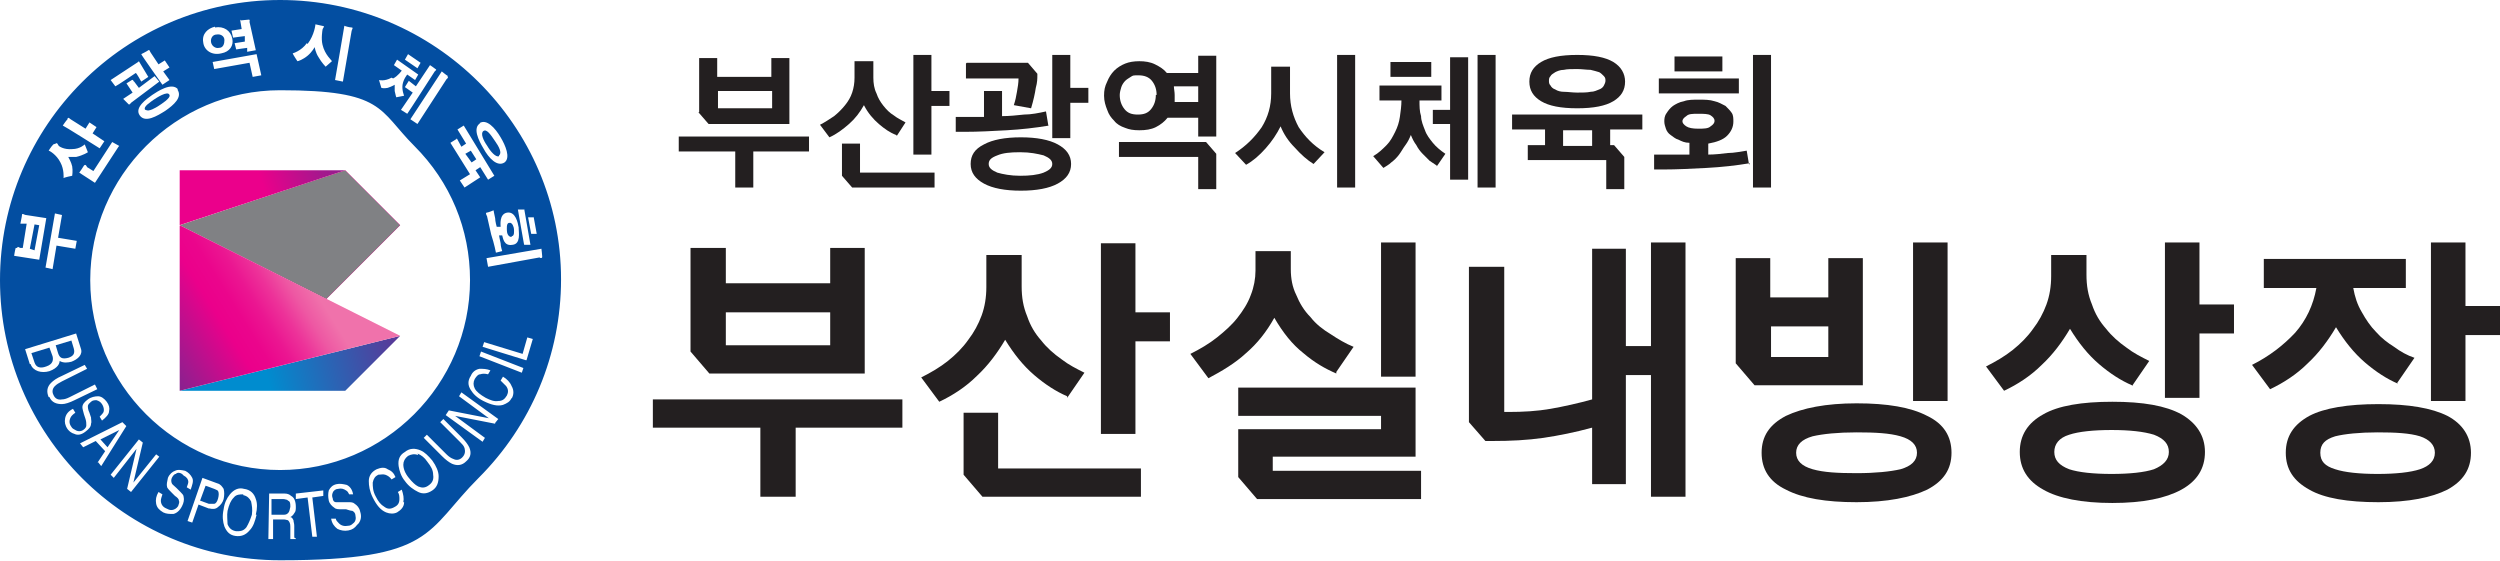 <?xml version="1.0" encoding="UTF-8"?>
<svg xmlns="http://www.w3.org/2000/svg" xmlns:xlink="http://www.w3.org/1999/xlink" version="1.1" viewBox="0 0 318.6 71.5">
  <defs>
    <style>
      .cls-1 {
        clip-path: url(#clippath);
      }

      .cls-2 {
        fill: none;
      }

      .cls-2, .cls-3, .cls-4, .cls-5, .cls-6, .cls-7, .cls-8, .cls-9, .cls-10 {
        stroke-width: 0px;
      }

      .cls-11 {
        mask: url(#mask);
      }

      .cls-3 {
        fill: url(#linear-gradient);
      }

      .cls-12 {
        mix-blend-mode: multiply;
      }

      .cls-13 {
        clip-path: url(#clippath-1);
      }

      .cls-14 {
        clip-path: url(#clippath-4);
      }

      .cls-15 {
        clip-path: url(#clippath-3);
      }

      .cls-16 {
        clip-path: url(#clippath-2);
      }

      .cls-17 {
        clip-path: url(#clippath-5);
      }

      .cls-4 {
        fill: url(#linear-gradient-4);
      }

      .cls-5 {
        fill: url(#linear-gradient-2);
      }

      .cls-6 {
        fill: url(#linear-gradient-3);
      }

      .cls-7 {
        fill: url(#linear-gradient-5);
      }

      .cls-8 {
        fill: url(#linear-gradient-6);
      }

      .cls-18 {
        isolation: isolate;
      }

      .cls-9 {
        fill: #231f20;
      }

      .cls-10 {
        fill: #034ea1;
      }
    </style>
    <clipPath id="clippath">
      <polygon class="cls-2" points="22.9 49.8 44 49.8 51 42.8 22.9 49.8"/>
    </clipPath>
    <linearGradient id="linear-gradient" x1="22.2" y1="47.3" x2="22.3" y2="47.3" gradientTransform="translate(-7063.3 15153.9) scale(319.4 -319.4)" gradientUnits="userSpaceOnUse">
      <stop offset="0" stop-color="#008ccf"/>
      <stop offset=".2" stop-color="#008ccf"/>
      <stop offset=".8" stop-color="#652d90"/>
      <stop offset="1" stop-color="#652d90"/>
    </linearGradient>
    <clipPath id="clippath-1">
      <polygon class="cls-2" points="22.9 21.7 22.9 28.7 44 21.7 22.9 21.7"/>
    </clipPath>
    <linearGradient id="linear-gradient-2" x1="21.9" y1="46.2" x2="22" y2="46.2" gradientTransform="translate(-5393.3 11474.9) scale(247.6 -247.6)" gradientUnits="userSpaceOnUse">
      <stop offset="0" stop-color="#eb008b"/>
      <stop offset=".2" stop-color="#eb008b"/>
      <stop offset=".5" stop-color="#a6178d"/>
      <stop offset=".9" stop-color="#652d90"/>
      <stop offset="1" stop-color="#652d90"/>
    </linearGradient>
    <clipPath id="clippath-2">
      <polygon class="cls-2" points="41.6 38.1 51 28.7 44 21.7 22.9 28.7 41.6 38.1"/>
    </clipPath>
    <linearGradient id="linear-gradient-3" x1="22.2" y1="46.5" x2="22.3" y2="46.5" gradientTransform="translate(-6912.6 14564.3) scale(312.3 -312.3)" gradientUnits="userSpaceOnUse">
      <stop offset="0" stop-color="#f072ab"/>
      <stop offset="0" stop-color="#f072ab"/>
      <stop offset=".2" stop-color="#ef5ba4"/>
      <stop offset=".6" stop-color="#ec1992"/>
      <stop offset=".8" stop-color="#eb008b"/>
      <stop offset="1" stop-color="#eb008b"/>
    </linearGradient>
    <clipPath id="clippath-3">
      <polygon class="cls-2" points="22.9 28.7 22.9 49.8 51 42.8 22.9 28.7"/>
    </clipPath>
    <linearGradient id="linear-gradient-4" x1="22.1" y1="47" x2="22.2" y2="47" gradientTransform="translate(-5413.7 11598.1) scale(245.7 -245.7)" gradientUnits="userSpaceOnUse">
      <stop offset="0" stop-color="#652d90"/>
      <stop offset=".5" stop-color="#eb008b"/>
      <stop offset=".6" stop-color="#eb058c"/>
      <stop offset=".7" stop-color="#eb1691"/>
      <stop offset=".8" stop-color="#ed3299"/>
      <stop offset=".9" stop-color="#ee58a3"/>
      <stop offset="1" stop-color="#f072ab"/>
    </linearGradient>
    <clipPath id="clippath-4">
      <rect class="cls-2" x="22.9" y="21.7" width="28.1" height="16.4"/>
    </clipPath>
    <clipPath id="clippath-5">
      <polygon class="cls-2" points="44 21.7 22.9 28.7 41.6 38.1 51 28.7 44 21.7"/>
    </clipPath>
    <linearGradient id="linear-gradient-5" x1="20.3" y1="48.4" x2="20.4" y2="48.4" gradientTransform="translate(-1733.2 4231.5) scale(86.7 -86.7)" gradientUnits="userSpaceOnUse">
      <stop offset="0" stop-color="#fff"/>
      <stop offset=".1" stop-color="#fff"/>
      <stop offset=".2" stop-color="#f4f4f4"/>
      <stop offset=".4" stop-color="#d7d7d7"/>
      <stop offset=".5" stop-color="#a7a7a7"/>
      <stop offset=".7" stop-color="#666"/>
      <stop offset=".9" stop-color="#141414"/>
      <stop offset="1" stop-color="#000"/>
    </linearGradient>
    <mask id="mask" x="18.5" y="14.2" width="36.9" height="31.4" maskUnits="userSpaceOnUse">
      <rect class="cls-7" x="25.2" y="14.1" width="23.6" height="31.6" transform="translate(-2 57.1) rotate(-73.9)"/>
    </mask>
    <linearGradient id="linear-gradient-6" x1="20.3" y1="48.4" x2="20.4" y2="48.4" gradientTransform="translate(-1733.2 4231.5) scale(86.7 -86.7)" gradientUnits="userSpaceOnUse">
      <stop offset="0" stop-color="#808184"/>
      <stop offset=".1" stop-color="#808184"/>
      <stop offset="1" stop-color="#808184"/>
    </linearGradient>
  </defs>
  <g class="cls-18">
    <g id="Layer_1" data-name="Layer 1">
      <g>
        <g>
          <path class="cls-9" d="M96.9,63.3v-8.8h-13.7v-3.6h31.8v3.6h-13.6v8.8h-4.5ZM88,44.8v-13.2h4.5v4.5h13.3v-4.5h4.4v16h-19.8l-2.4-2.8ZM105.8,39.8h-13.3v4.2h13.3v-4.2Z"/>
          <path class="cls-9" d="M136,50.5c-1.4-.6-2.8-1.5-4.2-2.7-1.4-1.2-2.6-2.7-3.7-4.5-1,1.7-2.2,3.3-3.6,4.6-1.4,1.4-3.1,2.5-4.8,3.3l-2.3-3.1c1.2-.6,2.4-1.3,3.4-2.1,1-.8,1.9-1.7,2.6-2.7.7-.9,1.3-2,1.7-3.1.4-1.1.6-2.3.6-3.6v-4.1h4.5v4c0,1.4.2,2.6.7,3.8.4,1.2,1,2.2,1.8,3.1.7.9,1.6,1.7,2.6,2.4.9.7,1.9,1.2,2.9,1.7l-2.2,3.2ZM127.2,52.6v7.1h18.2v3.6h-20.2l-2.4-2.8v-7.9h4.4ZM144.7,39.8h4.4v3.7h-4.4v11.8h-4.4v-24.3h4.4v8.9Z"/>
          <path class="cls-9" d="M170.3,47.6c-1.4-.6-2.8-1.4-4.2-2.6-1.4-1.1-2.6-2.6-3.7-4.5-1,1.8-2.2,3.3-3.6,4.5-1.4,1.3-3.1,2.3-4.8,3.2l-2.3-3.1c1.2-.6,2.4-1.3,3.4-2.1,1-.8,1.9-1.6,2.6-2.5.7-.9,1.3-1.8,1.7-2.9.4-1,.6-2.1.6-3.1v-2.5h4.5v2.3c0,1.2.2,2.3.7,3.3.4,1,1,2,1.8,2.8.7.9,1.6,1.6,2.6,2.2.9.6,1.9,1.2,2.9,1.6l-2.2,3.2ZM160.2,63.6l-2.4-2.8v-6.1h18.2v-1.7h-18.2v-3.6h22.6v8.8h-18.2v1.8h18.9v3.6h-20.9ZM180.4,48h-4.4v-17.1h4.4v17.1Z"/>
          <path class="cls-9" d="M207.2,44.1h3.2v-13.2h4.4v32.4h-4.4v-15.5h-3.2v13.9h-4.3v-7.2c-2.2.6-4.2,1-6.2,1.3-2.1.3-4.2.4-6.5.4h-.9l-2.1-2.4v-19.8h4.5v18.5h.5c1.9,0,3.7-.1,5.4-.4,1.7-.3,3.5-.7,5.3-1.2v-19.2h4.3v12.4Z"/>
          <path class="cls-9" d="M225.7,37.9h7.3v-5h4.4v16.2h-13.8l-2.4-2.8v-13.4h4.4v5ZM224.5,57.7c0-2.1,1-3.6,3.1-4.7,2.1-1,5.1-1.6,9-1.6s6.9.5,9,1.6c2.1,1,3.1,2.6,3.1,4.7s-1,3.6-3.1,4.7c-2.1,1-5.1,1.6-9,1.6s-6.9-.5-9-1.6c-2.1-1-3.1-2.6-3.1-4.7ZM233,41.6h-7.3v3.9h7.3v-3.9ZM244.3,57.7c0-1-.7-1.7-2.1-2.1-1.4-.4-3.2-.5-5.6-.5s-4.3.2-5.6.5c-1.4.4-2.1,1.1-2.1,2.1s.7,1.7,2.1,2.1c1.4.4,3.2.5,5.6.5s4.3-.2,5.6-.5c1.4-.4,2.1-1.1,2.1-2.1ZM248.2,51.1h-4.4v-20.2h4.4v20.2Z"/>
          <path class="cls-9" d="M271.7,49.1c-1.4-.6-2.8-1.5-4.2-2.7-1.4-1.2-2.6-2.7-3.7-4.5-1,1.7-2.2,3.3-3.6,4.6-1.4,1.4-3.1,2.5-4.8,3.3l-2.3-3.1c1.2-.6,2.4-1.3,3.4-2.1,1-.8,1.9-1.7,2.6-2.7.7-.9,1.3-2,1.7-3.1.4-1.1.6-2.3.6-3.6v-2.7h4.5v2.5c0,1.4.2,2.6.7,3.8.4,1.2,1,2.2,1.8,3.1.7.9,1.6,1.7,2.6,2.4.9.7,1.9,1.2,2.9,1.7l-2.2,3.2ZM257.4,57.6c0-2.1,1-3.7,3-4.8,1.9-1.1,4.9-1.6,8.8-1.6s6.8.5,8.8,1.6c1.9,1.1,3,2.7,3,4.8s-1,3.7-3,4.8c-2,1.1-4.9,1.7-8.8,1.7s-6.9-.6-8.8-1.7c-2-1.1-3-2.7-3-4.8ZM276.4,57.6c0-1-.6-1.7-1.9-2.2-1.3-.4-3.1-.6-5.4-.6s-4.2.2-5.4.6c-1.3.4-1.9,1.2-1.9,2.2s.6,1.7,1.9,2.2c1.2.4,3.1.6,5.4.6s4.2-.2,5.4-.6c1.2-.5,1.9-1.2,1.9-2.2ZM280.3,38.8h4.4v3.7h-4.4v8.2h-4.4v-19.8h4.4v7.9Z"/>
          <path class="cls-9" d="M305.6,48.9c-1.4-.6-2.8-1.5-4.2-2.7-1.4-1.2-2.6-2.7-3.7-4.5-1,1.7-2.2,3.3-3.6,4.6-1.4,1.4-3.1,2.5-4.8,3.3l-2.3-3.1c2.2-1.1,4-2.5,5.5-4.1,1.4-1.6,2.3-3.5,2.7-5.7h-6.7v-3.7h18.1v3.7h-6.7c.2,1.1.5,2.1,1.1,3.1.5.9,1.1,1.8,1.8,2.5.7.8,1.5,1.4,2.3,1.9.8.6,1.7,1.1,2.6,1.4l-2.2,3.2ZM291.3,57.7c0-2.1,1-3.6,3-4.7,1.9-1,4.9-1.5,8.8-1.5s6.8.5,8.8,1.5c1.9,1,3,2.6,3,4.7s-1,3.6-3,4.7c-2,1-4.9,1.6-8.8,1.6s-6.9-.5-8.8-1.6c-2-1.1-3-2.6-3-4.7ZM310.3,57.7c0-1-.7-1.7-1.9-2.1-1.3-.4-3.1-.5-5.4-.5s-4.2.2-5.4.5c-1.3.4-1.9,1-1.9,2.1s.6,1.7,1.9,2.1c1.2.4,3.1.6,5.4.6s4.2-.2,5.4-.6c1.2-.4,1.9-1.1,1.9-2.1ZM314.2,39h4.4v3.7h-4.4v8.4h-4.4v-20.2h4.4v8.1Z"/>
        </g>
        <g>
          <path class="cls-9" d="M93.7,23.9v-4.6h-7.2v-1.9h16.6v1.9h-7.1v4.6h-2.3ZM89.1,14.3v-6.9h2.3v2.4h6.9v-2.4h2.3v8.4h-10.3l-1.3-1.5ZM98.4,11.6h-6.9v2.2h6.9v-2.2Z"/>
          <path class="cls-9" d="M114.2,17.2c-.8-.3-1.5-.8-2.2-1.4-.7-.6-1.4-1.4-1.9-2.4-.5.9-1.1,1.7-1.9,2.4-.8.7-1.6,1.3-2.5,1.7l-1.2-1.6c.6-.3,1.2-.7,1.8-1.1.5-.4,1-.9,1.4-1.4.4-.5.7-1,.9-1.6.2-.6.3-1.2.3-1.9v-2.1h2.4v2.1c0,.7.1,1.4.4,2,.2.6.5,1.1.9,1.6.4.5.8.9,1.3,1.2.5.4,1,.6,1.5.9l-1.1,1.7ZM109.6,18.3v3.7h9.5v1.9h-10.5l-1.3-1.5v-4.1h2.3ZM118.7,11.6h2.3v1.9h-2.3v6.2h-2.3V7h2.3v4.6Z"/>
          <path class="cls-9" d="M133.7,16c-1.8.3-3.6.5-5.4.6-1.8.1-3.6.2-5.4.2h-1.1v-1.9h2.3c.4,0,.9,0,1.3,0v-3.3h2.3v3.2c.9,0,1.9-.1,2.8-.2.9,0,1.9-.2,2.8-.4l.3,1.8ZM123.2,8h7.8l1.2,1.4v.2c0,.4,0,.9-.2,1.6-.1.7-.3,1.6-.6,2.6l-2.2-.4c.2-.6.3-1.1.4-1.7.1-.6.2-1.1.2-1.7h-6.7v-1.9ZM123.7,20.9c0-1.1.5-1.9,1.7-2.5,1.1-.6,2.7-.9,4.7-.9s3.6.3,4.7.9c1.1.6,1.7,1.4,1.7,2.5s-.6,1.9-1.7,2.5c-1.1.6-2.7.9-4.7.9s-3.6-.3-4.7-.9c-1.1-.6-1.7-1.4-1.7-2.5ZM134.1,20.9c0-.5-.4-.8-1.1-1.1-.8-.2-1.7-.4-3-.4s-2.2.1-2.9.4c-.8.3-1.1.6-1.1,1.1s.4.8,1.1,1.1c.7.2,1.7.4,2.9.4s2.2-.1,3-.4c.7-.3,1.1-.6,1.1-1.1ZM136.4,11.2h2.3v1.9h-2.3v4.5h-2.3V7h2.3v4.2Z"/>
          <path class="cls-9" d="M155,17.4h-2.3v-2.4h-3.9c-.4.5-.9.9-1.5,1.2-.6.3-1.3.4-2.1.4s-1.3-.1-1.8-.3c-.6-.2-1.1-.5-1.4-.9-.4-.4-.7-.8-.9-1.4-.2-.5-.4-1.1-.4-1.8s.1-1.2.4-1.8c.2-.5.5-1,.9-1.4.4-.4.9-.7,1.4-.9.5-.2,1.1-.3,1.8-.3s1.4.1,2,.4c.6.3,1.1.6,1.5,1.1h4v-2.2h2.3v10.4ZM152.7,24.1v-4.1h-10.1v-1.9h11.1l1.3,1.5v4.5h-2.3ZM147.4,12.1c0-.7-.2-1.3-.6-1.8-.4-.5-1-.7-1.7-.7s-.7,0-1,.2c-.3.2-.5.3-.7.5-.2.2-.4.5-.5.8-.1.3-.2.7-.2,1,0,.7.2,1.3.6,1.8.4.5.9.7,1.7.7s1.3-.2,1.7-.7c.4-.5.6-1.1.6-1.8ZM149.7,12.1c0,.3,0,.6,0,.9h3v-2h-3.1c0,.3.1.7.1,1.1Z"/>
          <path class="cls-9" d="M167.4,20.9c-.8-.5-1.6-1.2-2.4-2.1-.8-.8-1.4-1.7-1.8-2.7-.5,1-1.1,1.9-1.9,2.8-.8.9-1.6,1.6-2.5,2.1l-1.4-1.5c1.4-.9,2.5-2,3.4-3.3.8-1.3,1.2-2.7,1.2-4.3v-3.4h2.4v3.4c0,1.6.4,3,1.1,4.3.8,1.2,1.8,2.3,3.3,3.2l-1.4,1.5ZM172.7,23.9h-2.3V7h2.3v16.9Z"/>
          <path class="cls-9" d="M183.1,21.1c-.3-.2-.6-.4-.9-.6-.3-.3-.6-.6-.9-.9-.3-.3-.6-.7-.8-1.1-.3-.4-.5-.8-.7-1.3-.2.5-.4.9-.7,1.3-.3.4-.5.8-.8,1.2-.3.4-.6.7-1,1-.3.3-.7.5-1,.7l-1.3-1.5c.7-.4,1.2-.9,1.7-1.4.5-.5.8-1.1,1.1-1.7.3-.6.5-1.2.6-1.9.1-.7.2-1.4.2-2.1h-2.8v-1.9h7.9v1.9h-2.8c0,.7,0,1.4.2,2,0,.6.3,1.3.5,1.8.2.6.6,1.1,1,1.6.4.5,1,1,1.6,1.4l-1.1,1.6ZM182.4,7.9v1.9h-5.2v-1.9h5.2ZM182.6,14h2.2v-6.7h2.3v15.6h-2.3v-7.1h-2.2v-1.9ZM188.3,23.9V7h2.3v16.9h-2.3Z"/>
          <path class="cls-9" d="M204.7,24.1v-3.7h-10v-1.9h2.2v-2h-4.2v-1.9h16.6v1.9h-4.1v2h.5l1.3,1.5v4.1h-2.3ZM207.1,10.4c0,1.1-.5,1.9-1.5,2.5-1,.6-2.5.9-4.6.9s-3.6-.3-4.6-.9c-1-.6-1.5-1.4-1.5-2.5s.5-1.9,1.5-2.5c1-.6,2.5-.9,4.6-.9s3.6.3,4.6.9c1,.6,1.5,1.5,1.5,2.5ZM201,8.8c-.7,0-1.3,0-1.7.1-.5,0-.9.2-1.1.3-.3.2-.5.3-.6.5-.2.2-.2.4-.2.6s0,.4.2.6c.1.2.3.4.6.5.3.2.7.3,1.1.3.5,0,1.1.1,1.7.1s1.3,0,1.7-.1c.5,0,.8-.2,1.1-.3.3-.1.5-.3.6-.5.1-.2.2-.4.2-.6s0-.4-.2-.6c-.2-.2-.4-.4-.6-.5-.3-.1-.7-.2-1.1-.3-.5,0-1.1-.1-1.7-.1ZM199.2,18.6h3.7v-2h-3.7v2Z"/>
          <path class="cls-9" d="M223,20.8c-1.8.3-3.6.5-5.5.6-1.9.1-3.8.2-5.6.2h-1.1v-1.9h1.1c.5,0,1,0,1.6,0,.6,0,1.2,0,1.8,0v-1.5c-.6,0-1-.2-1.4-.4-.4-.1-.7-.4-1-.6-.3-.2-.5-.5-.6-.8-.1-.3-.2-.6-.2-.9s0-.7.3-1.1c.2-.3.4-.6.8-.9.3-.2.8-.5,1.4-.6.5-.2,1.2-.2,1.9-.2s1.4,0,2,.2c.5.1,1,.4,1.4.6.3.3.6.6.8.9.2.3.2.7.2,1.1,0,.7-.3,1.3-.8,1.8-.5.5-1.3.8-2.4,1v1.4c.8,0,1.7-.1,2.5-.2.8,0,1.7-.2,2.4-.3l.3,1.8ZM221.6,10v1.9h-10.2v-1.9h10.2ZM219.5,7.2v1.9h-6.1v-1.9h6.1ZM214.4,15.4c0,.3.2.5.5.7.3.2.8.3,1.5.3s1.3,0,1.6-.3c.3-.2.5-.4.5-.7s-.2-.5-.5-.7c-.3-.2-.9-.2-1.6-.2s-1.2,0-1.5.3c-.3.2-.5.4-.5.7ZM225.7,23.9h-2.3V7h2.3v16.9Z"/>
        </g>
        <g>
          <path class="cls-10" d="M6.7,45.4l-.4-1.1-2.3.7.4,1.2c.2.6.7.8,1.5.5.9-.3.9-.9.8-1.3"/>
          <polygon class="cls-10" points="13.7 57 15.2 54.8 12.8 56 13.7 57"/>
          <path class="cls-10" d="M31,63c-.4,0-.9,0-1.2.4-.4.4-.6.9-.8,1.7-.1.6,0,1.2,0,1.7.2.5.5.8,1.1.9.5,0,.9,0,1.3-.5.3-.5.5-1,.7-1.6.1-.7,0-1.2-.1-1.7-.2-.4-.5-.7-1-.8"/>
          <path class="cls-10" d="M8.7,45.6c.6-.2.9-.5.7-1.2l-.3-1-2,.6.3,1c.2.6.5.8,1.3.6"/>
          <path class="cls-10" d="M27.3,62.3l-1.1-.4-.7,1.9,1.1.4c.3,0,.5,0,.7,0,.2,0,.4-.3.5-.7.1-.4.1-.7,0-.9,0-.1-.3-.2-.5-.3"/>
          <path class="cls-10" d="M27.9,6.1c.6,0,.7-.6.7-1,0-.5-.5-.8-1-.7-.5,0-.8.5-.7,1,.1.5.6.8,1,.7"/>
          <polygon class="cls-10" points="3.8 31.7 4.4 31.9 5 28.7 4.4 28.6 3.8 31.7"/>
          <path class="cls-10" d="M63.6,19.8c.4-.3,0-1.1-.5-1.8-.6-.9-1.1-1.6-1.5-1.3-.4.3,0,1.2.5,1.9.4.7,1.1,1.5,1.5,1.3"/>
          <path class="cls-10" d="M65.2,30.1c.4,0,.3-.7.3-.9,0-.2-.2-.9-.6-.8-.4,0-.3.8-.3,1,0,.2.1.8.6.8"/>
          <polygon class="cls-10" points="60.7 20.3 60 19.2 59.3 19.6 60.1 20.7 60.7 20.3"/>
          <path class="cls-10" d="M36.6,63.7c-.1,0-.3-.1-.5-.1h-1.5s0,2,0,2h1.4c.3,0,.5,0,.7-.2.2-.2.2-.4.3-.8,0-.4,0-.7-.3-.8"/>
          <path class="cls-10" d="M18.6,14c.3.3,1.3-.3,1.6-.5.3-.2,1.6-1,1.4-1.4-.2-.6-1.7.4-2,.6-.4.3-1.4.9-1.1,1.3"/>
          <path class="cls-10" d="M35.7,0C16,0,0,16,0,35.7s16,35.7,35.7,35.7,18.5-3.7,25.3-10.5c6.7-6.7,10.5-15.7,10.5-25.3C71.5,16,55.4,0,35.7,0M68,27.6l.4,2.2h-.7c0,.1-.4-2.1-.4-2.1h.7ZM66.8,26.6l.8,4.6h-.8c0,.1-.8-4.5-.8-4.5h.8ZM66.1,29.1c0,.5.3,2-.8,2.1-1.1.2-1.2-.9-1.3-1.2,0,0-.4,0-.4,0,0,0,.1.6.2,1,0,.4.2,1,.2,1l-.8.2s-.2-1.1-.6-2.3c-.2-.9-.5-2.2-.5-2.2,0-.2-.3-.5-.1-.6.2,0,.9-.3.9-.3,0,0,.1.6.2,1,0,.4.2,1.1.2,1.1,0,0,.5,0,.5,0,0-.2-.2-1.6.8-1.8,1.1-.2,1.4,1.3,1.5,1.9M61.1,15.7c.9-.6,2,.6,2.7,1.8.6,1,1.3,2.6.5,3.2-.9.6-2-.5-2.7-1.8-.6-1-1.4-2.6-.4-3.2M58.2,17.6l.6,1.1.6-.4-1.1-1.8.8-.5,3.9,6.4-.8.5-1-1.6-.6.4.6.9-2,1.3-.6-.9,1.3-.8s-2.5-4-2.5-4l.8-.5ZM57,9.7c.2.2,0,.3-.1.4l-3.7,5.7-.9-.6s4-6.1,4-6.1c0,0,.6.5.8.6M55.5,8.8c.2.1,0,.2-.1.3,0,0-3.4,5.3-3.5,5.4l-.8-.5,1.5-2.2-1-.7.5-.8.9.7,1.8-2.7s.6.4.7.5M52,6.9l1.6,1.1-.4.7-1.6-1.1.4-.7ZM50.1,10c.6-.3,1.1-1,1.1-1l-1-.7.4-.7,2.7,1.9-.4.7-1-.7s-.5.6-.6,1.3c-.1.7.2,1.4.2,1.4,0,0-1,.2-1,.2,0,0-.1-.3-.2-.8,0-.5,0-.8,0-.8,0,0-.3.2-.9.4-.5.1-.8,0-.8,0,0,0-.3-1-.3-1,0,0,.7.2,1.6-.3M43.9,3.3s.6.2.9.2c.3,0,0,.3,0,.5,0,0-1.1,6.4-1.1,6.4l-1-.2s1.2-6.9,1.2-7M39.2,5.6c.9-1.2,1-2.5,1-2.5,0,0,.5.1.9.2.4,0,0,.3,0,.5,0,0-.2,1.1,0,1.9.3,1.3,1.2,2,1.2,2.1,0,0-.8.7-.8.7,0,0-.5-.5-.9-1.2-.4-.6-.5-1.3-.5-1.3,0,0-.3.6-.9,1.1-.6.5-1.2.7-1.3.7,0,0-.6-.9-.6-1,0,0,1.1-.3,1.8-1.3M52.8,18.6c4.6,4.6,7.1,10.6,7.1,17.1,0,13.3-10.9,24.2-24.2,24.2s-24.2-10.9-24.2-24.2,10.9-24.2,24.2-24.2,12.5,2.5,17.1,7.1M16,10.7s.8-.5.8-.5c.2-.1.2.2.3.2l.6.8,2-1.5.6.7s-3.6,2.7-3.6,2.7c0,0-.2.3-.3.2,0,0-.7-.7-.7-.7,0,0,1.2-.8,1.2-.8l-.8-1.2ZM33.3,9.6l-1.1.2-.4-1.8-4.5.8-.2-.9,5.6-1,.6,2.7ZM30.7,2.6s.9-.1,1-.1c.2,0,.1.2.1.3l.8,3.6-1.1.2v-.5c-.1,0-1.4.2-1.4.2l-.2-.8,1.3-.2v-.7c-.1,0-1.5.2-1.5.2l-.2-.9,1.3-.2-.2-1.2ZM27.4,3.5c1.1-.2,2,.4,2.2,1.4.2.9-.3,1.7-1.4,1.9-1.2.3-2.2-.4-2.3-1.4-.2-1.1.6-1.8,1.5-2M22.6,11.4c.7,1-.5,2-1.5,2.7-1.1.7-2.6,1.6-3.3.6-.7-1,.9-2.1,1.6-2.6.6-.4,2.5-1.7,3.3-.7M18.9,6.4c.2-.1.2.2.3.3l1,1.5.8-.5.6.9-.8.5.8,1.1-.9.6s-2.7-3.8-2.7-3.9c0,0,.8-.4.9-.5M17.7,7.8l1.2,2-.9.6s-.6-1.1-.7-1.1c0,0-2.5,1.7-2.6,1.7l-.6-.8s3.5-2.3,3.5-2.3M15.1,18.7l-3,4.6-2-1.3s.5-.7.6-.9c.2-.2.3,0,.4.2l.8.5s2.4-3.7,2.4-3.7l.9.5ZM8.6,15.1c.2-.2.2,0,.4.1l1.9,1.2.5-.8.9.6-.5.8,1.5,1-.6.9s-4.6-2.9-4.7-2.9c0,0,.4-.6.6-.8M7.1,18.3c.2-.2.3.2.4.3,0,0,.6.5,1.7.4,1,0,1.6-.6,1.6-.6,0,0,.4,1,.4,1,0,0-.6.4-1.5.6-.5,0-1,0-1,0,0,0,.4.7.5,1.2.1.6,0,1.2,0,1.2,0,0-1,.2-1.1.3,0,0,.1-1.1-.4-2-.5-1-1.4-1.5-1.5-1.5,0,0,.3-.5.6-.8M9.8,30.6l-.2,1.1-2.4-.4-.5,3-.9-.2,1.2-6.9.9.2-.5,2.9,2.4.4ZM2.2,31.6c0-.3.3,0,.4,0h.3c0,0,.5-3.1.5-3.1h-.8c0-.1.2-.9.2-1.1,0-.3.3,0,.5,0l2.6.4-.9,5.3-3.2-.5s.1-.7.2-1M3.8,46.4l-.6-1.9,6.5-2,.6,1.9c.3.8-.4,1.4-1.2,1.7-.4.1-1,.2-1.5-.1,0,.3-.2.9-1.3,1.3-1,.3-2.1,0-2.4-.9M6.2,50.6c-.3-.7-.2-1.3.3-1.8.3-.3.7-.6,1.4-.9l2.9-1.4.3.5-3.2,1.6c-.4.2-.7.4-.9.6-.3.3-.4.7-.2,1.1.2.5.6.7,1.1.6.3,0,.6-.1,1-.3l3.2-1.6.3.6-2.9,1.4c-.6.3-1.2.5-1.6.5-.7,0-1.3-.2-1.6-.9M8.6,54.7c-.3-.5-.4-.9-.3-1.4.1-.5.4-.9,1-1.2l.3.5c-.3.2-.5.4-.6.6-.2.4-.2.8.1,1.2.1.2.3.3.5.4.3.2.7.2,1,0,.3-.2.4-.4.4-.6,0-.2,0-.5-.1-.8l-.2-.6c-.1-.4-.2-.7-.2-.9,0-.4.3-.7.7-1,.4-.3.9-.4,1.3-.4.4,0,.8.3,1.1.7.3.4.4.8.3,1.2,0,.4-.4.8-.9,1.2l-.3-.5c.2-.2.4-.4.5-.6.1-.3,0-.7-.2-1-.2-.3-.4-.4-.7-.5-.2,0-.5,0-.7.2-.2.2-.4.3-.4.6,0,.1,0,.4.2.8l.2.6c0,.3.1.6,0,.8,0,.4-.3.7-.7,1-.5.4-1,.5-1.4.3-.4-.1-.8-.4-1-.8M12.4,59l1-1.5-1.2-1.3-1.6.8-.4-.5,5.4-2.7.5.5-3.2,5.1-.4-.5ZM16.2,62.3l1.2-5.1-2.9,3.7-.4-.4,3.6-4.5.5.4-1.2,5.1,2.9-3.6.4.3-3.6,4.5-.5-.4ZM23.2,60.4c-.3-.2-.6-.2-.8,0-.2,0-.4.3-.5.5-.1.2-.1.5,0,.7,0,.1.3.3.6.6l.5.5c.2.2.4.4.4.6.1.4,0,.8-.2,1.2-.3.6-.7.9-1.1,1-.5,0-.9,0-1.3-.2-.5-.3-.8-.6-.9-1.1-.1-.5,0-1,.3-1.5l.5.3c-.1.3-.2.6-.2.8,0,.4.2.8.7,1,.2.1.4.2.6.2.4,0,.7-.2.9-.5.1-.3.2-.5.1-.7,0-.2-.2-.4-.5-.6l-.4-.4c-.3-.3-.5-.5-.6-.7-.1-.4,0-.7.1-1.2.2-.5.6-.8.9-.9.4-.2.8-.1,1.3,0,.4.2.7.5.9.9.2.4,0,.9-.2,1.5l-.5-.3c.1-.3.2-.5.2-.7,0-.3-.2-.6-.6-.8M26.6,64.8l-1.3-.5-.8,2.3-.6-.2,1.9-5.5,1.9.7c.4.1.6.4.8.7.1.4.1.8,0,1.3-.1.4-.4.8-.7,1-.3.3-.7.3-1.1.2M32.7,65.6c-.2.8-.4,1.5-.9,2-.5.6-1.1.8-1.8.7-.7-.1-1.1-.5-1.4-1.2-.2-.6-.3-1.3-.1-2.2.1-.8.4-1.4.8-1.9.5-.6,1.1-.9,1.8-.7.8.1,1.3.6,1.5,1.3.2.5.2,1.2,0,2M37.7,68.7h-.7c0,0,0-.1,0-.2,0,0,0-.2,0-.4v-1c0-.4-.1-.6-.3-.8-.1,0-.3-.1-.5-.1h-1.4s0,2.5,0,2.5h-.6s.1-5.8.1-5.8h2c.3,0,.6.1.8.3.4.2.6.7.6,1.4,0,.3,0,.6-.2.8-.1.2-.3.4-.5.5.2,0,.3.2.4.4,0,.2.1.4.1.7v.8c0,.2,0,.4,0,.5,0,.2,0,.3.2.3h0ZM40.4,68.4h-.6c0,0-.6-5-.6-5l-1.5.2v-.7c0,0,3.5-.4,3.5-.4v.7c0,0-1.4.2-1.4.2l.6,5.1ZM45.5,66.9c-.3.4-.6.6-1.1.7-.5.1-1,0-1.4-.2-.4-.3-.7-.7-.8-1.3h.6c0,.2.2.4.4.6.3.3.7.4,1.2.3.2,0,.4-.1.6-.3.3-.2.4-.6.3-1,0-.3-.2-.5-.4-.6-.2,0-.5-.1-.8-.2h-.6c-.4,0-.7,0-.9-.2-.3-.2-.6-.5-.7-.9-.1-.5-.1-.9,0-1.3.2-.4.5-.7,1-.8.4-.1.9,0,1.3.1.4.2.7.6.8,1.2h-.5c-.1-.2-.2-.4-.4-.5-.3-.2-.6-.3-1-.2-.3,0-.6.2-.7.5-.1.2-.1.5,0,.7,0,.3.2.5.4.5.1,0,.4,0,.9,0h.7c.3,0,.6,0,.8.2.3.2.6.5.7,1,.2.6.1,1.1-.2,1.5M51.5,64c0,.6-.4,1-.9,1.3-.4.2-.9.2-1.4,0-.7-.3-1.2-.9-1.7-1.9-.4-.8-.5-1.5-.5-2.1,0-.7.4-1.2,1-1.5.5-.2,1-.3,1.4,0,.5.2.8.5,1,1l-.5.3c-.2-.3-.5-.5-.8-.6-.3-.1-.6,0-.9,0-.4.2-.6.5-.7,1,0,.5,0,1.1.4,1.8.3.6.6,1,1.1,1.3.4.3.8.3,1.3,0,.4-.2.6-.5.6-1,0-.3,0-.6-.2-.9l.5-.3c.2.6.3,1.1.2,1.6M55.1,62.5c-.6.4-1.2.5-1.8.2-.6-.3-1.2-.7-1.7-1.4-.5-.6-.7-1.3-.8-1.9-.1-.8.1-1.4.8-1.8.6-.5,1.3-.5,2-.2.5.2,1,.7,1.5,1.3.5.7.8,1.4.8,2,0,.8-.2,1.4-.8,1.8M59.4,58.8c-.5.5-1.1.6-1.8.3-.4-.2-.8-.5-1.3-1l-2.3-2.3.4-.4,2.5,2.5c.3.3.6.5.9.6.4.2.8.1,1.1-.2.4-.4.4-.8.3-1.2-.1-.3-.3-.5-.6-.8l-2.5-2.5.4-.4,2.3,2.3c.5.5.8.9,1,1.3.3.7.2,1.3-.4,1.8M63.1,54l-5.1-1,3.8,2.8-.3.5-4.7-3.4.4-.6,5.1,1-3.8-2.8.3-.5,4.7,3.4-.4.5ZM65.2,50.7c-.2.5-.6.7-1.1.9-.7.2-1.5,0-2.5-.5-.8-.4-1.3-.9-1.6-1.4-.4-.6-.4-1.2,0-1.8.2-.5.6-.8,1.1-.9.5,0,.9,0,1.4.2l-.3.5c-.4-.1-.7-.1-1,0-.3,0-.5.3-.7.6-.2.4-.2.8,0,1.2.2.4.7.8,1.4,1.2.6.3,1.1.5,1.6.4.5,0,.8-.2,1.1-.7.2-.4.2-.8-.1-1.2-.2-.2-.4-.4-.7-.7l.3-.5c.5.3.9.7,1.1,1.2.3.5.3,1.1,0,1.6M66.5,47.5l-5.4-2.1.2-.6,5.4,2.1-.2.6ZM67,45.9l-5.5-1.7.2-.6,4.9,1.5.6-2.1.7.2-.8,2.7ZM68.8,32.8l-6.6,1.2-.2-1.1,7-1.2s.1.8.1,1c0,.3-.2.1-.3.2"/>
          <path class="cls-10" d="M53.3,58c-.5-.2-.9-.1-1.3.1-.4.3-.6.7-.6,1.1,0,.5.2,1.1.7,1.7.4.5.8.9,1.2,1.1.5.2.9.2,1.4-.2.4-.3.6-.7.5-1.3,0-.6-.3-1.1-.7-1.6-.4-.6-.8-.9-1.3-1.1"/>
        </g>
        <g>
          <g class="cls-1">
            <rect class="cls-3" x="22.4" y="39.4" width="29" height="13.7" transform="translate(-10.2 10.4) rotate(-14.1)"/>
          </g>
          <g class="cls-13">
            <rect class="cls-5" x="22.3" y="18.5" width="22.2" height="13.3" transform="translate(-6.2 11.7) rotate(-18.2)"/>
          </g>
          <g class="cls-16">
            <rect class="cls-6" x="22.9" y="21.7" width="28.1" height="16.4"/>
          </g>
          <g class="cls-15">
            <rect class="cls-4" x="19.4" y="22.9" width="35" height="32.8" transform="translate(-15.1 25.4) rotate(-31.8)"/>
          </g>
          <g class="cls-12">
            <g class="cls-14">
              <g class="cls-17">
                <g class="cls-11">
                  <rect class="cls-8" x="25.2" y="14.1" width="23.6" height="31.6" transform="translate(-2 57.1) rotate(-73.9)"/>
                </g>
              </g>
            </g>
          </g>
        </g>
      </g>
    </g>
  </g>
</svg>